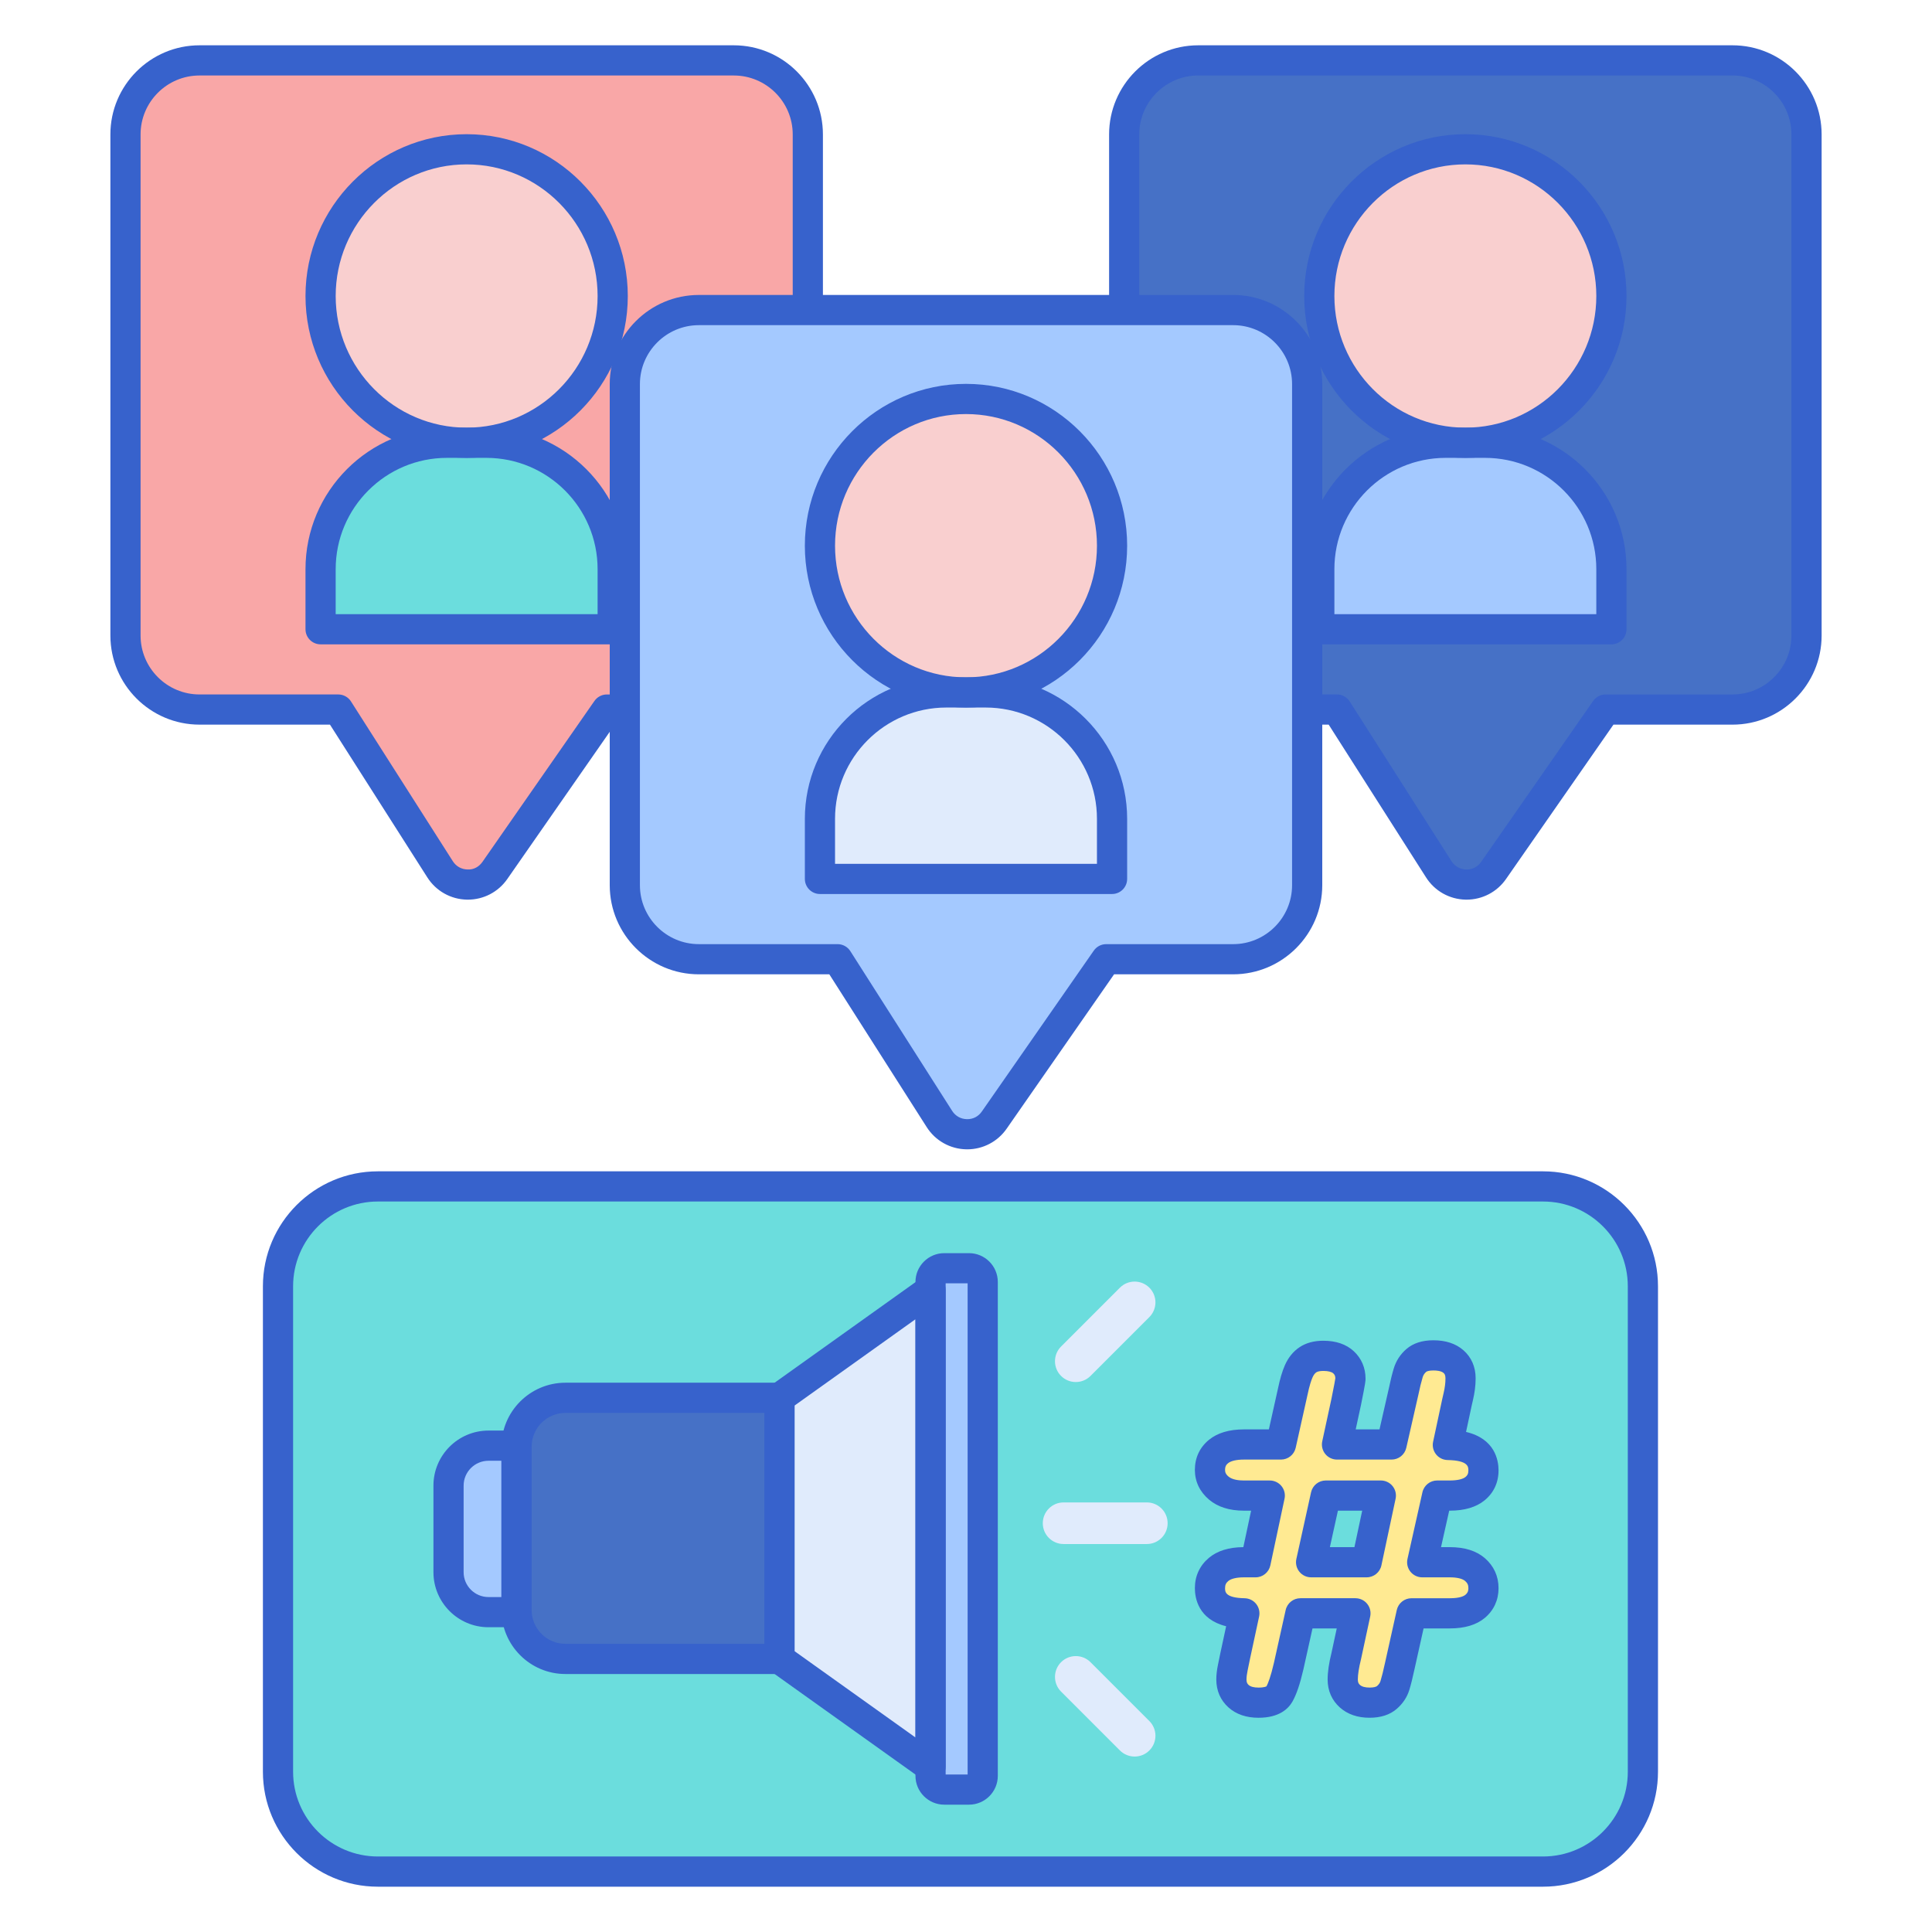 <svg id="Layer_1" enable-background="new 0 0 256 256" height="512" viewBox="0 0 256 256" width="512" xmlns="http://www.w3.org/2000/svg"><path d="m97.229 8.003h-70.792c-5.418 0-9.81 4.392-9.81 9.81v66.395c0 5.418 4.392 9.81 9.81 9.81h18.382l13.496 21.174c1.673 2.624 5.478 2.702 7.255.147l14.838-21.321h16.819c5.418 0 9.81-4.392 9.81-9.81v-66.395c.002-5.418-4.39-9.81-9.808-9.81z" fill="#f9a7a7"/><path d="m81.185 83.378h-38.705v-7.965c0-9.248 7.497-16.745 16.745-16.745h5.216c9.248 0 16.745 7.497 16.745 16.745v7.965z" fill="#6bdddd"/><ellipse cx="61.833" cy="39.225" fill="#f9cfcf" rx="19.353" ry="19.443"/><g fill="#3762cc"><path d="m81.186 85.378h-38.706c-1.104 0-2-.896-2-2v-7.965c0-10.336 8.408-18.744 18.744-18.744h5.216c10.336 0 18.745 8.408 18.745 18.744v7.965c.001 1.104-.895 2-1.999 2zm-36.706-4h34.705v-5.965c0-8.13-6.614-14.744-14.745-14.744h-5.216c-8.13 0-14.744 6.614-14.744 14.744z"/><path d="m61.833 60.669c-11.773 0-21.353-9.619-21.353-21.443s9.579-21.444 21.353-21.444 21.353 9.62 21.353 21.444-9.58 21.443-21.353 21.443zm0-38.888c-9.568 0-17.353 7.825-17.353 17.444 0 9.618 7.784 17.443 17.353 17.443s17.353-7.825 17.353-17.443c0-9.619-7.785-17.444-17.353-17.444z"/><path d="m61.994 119.209c-.044 0-.088-.001-.132-.002-2.131-.043-4.088-1.143-5.233-2.939l-12.906-20.25h-17.285c-6.513 0-11.811-5.298-11.811-11.81v-66.395c0-6.512 5.298-11.81 11.811-11.81h70.791c6.513 0 11.811 5.298 11.811 11.81v66.396c0 6.512-5.298 11.81-11.811 11.81h-15.775l-14.241 20.465c-1.193 1.712-3.137 2.725-5.219 2.725zm-35.556-109.206c-4.307 0-7.811 3.503-7.811 7.81v66.396c0 4.307 3.504 7.81 7.811 7.81h18.382c.684 0 1.319.349 1.687.925l13.496 21.175c.432.677 1.14 1.074 1.942 1.091.813.049 1.526-.353 1.985-1.011l14.838-21.322c.374-.537.987-.857 1.642-.857h16.819c4.307 0 7.811-3.503 7.811-7.81v-66.397c0-4.307-3.504-7.81-7.811-7.81z"/></g><path d="m229.563 8.003h-70.791c-5.418 0-9.81 4.392-9.81 9.81v66.395c0 5.418 4.392 9.81 9.81 9.81h18.382l13.496 21.174c1.673 2.624 5.478 2.702 7.255.147l14.838-21.321h16.819c5.418 0 9.81-4.392 9.81-9.81v-66.395c.001-5.418-4.391-9.81-9.809-9.81z" fill="#4671c6"/><path d="m213.52 83.378h-38.705v-7.965c0-9.248 7.497-16.745 16.745-16.745h5.216c9.248 0 16.745 7.497 16.745 16.745v7.965z" fill="#a4c9ff"/><ellipse cx="194.167" cy="39.225" fill="#f9cfcf" rx="19.353" ry="19.443"/><path d="m213.52 85.378h-38.705c-1.104 0-2-.896-2-2v-7.965c0-10.336 8.409-18.744 18.745-18.744h5.216c10.336 0 18.744 8.408 18.744 18.744v7.965c0 1.104-.896 2-2 2zm-36.706-4h34.705v-5.965c0-8.13-6.614-14.744-14.744-14.744h-5.216c-8.131 0-14.745 6.614-14.745 14.744z" fill="#3762cc"/><path d="m194.167 60.669c-11.773 0-21.353-9.619-21.353-21.443s9.579-21.444 21.353-21.444 21.353 9.62 21.353 21.444-9.58 21.443-21.353 21.443zm0-38.888c-9.568 0-17.353 7.825-17.353 17.444 0 9.618 7.784 17.443 17.353 17.443s17.353-7.825 17.353-17.443c0-9.619-7.785-17.444-17.353-17.444z" fill="#3762cc"/><path d="m194.328 119.209c-.044 0-.088-.001-.132-.002-2.131-.043-4.088-1.143-5.233-2.939l-12.906-20.25h-17.285c-6.513 0-11.811-5.298-11.811-11.81v-66.395c0-6.512 5.298-11.81 11.811-11.81h70.791c6.513 0 11.811 5.298 11.811 11.81v66.396c0 6.512-5.298 11.81-11.811 11.81h-15.774l-14.241 20.465c-1.194 1.712-3.138 2.725-5.22 2.725zm-35.557-109.206c-4.307 0-7.811 3.503-7.811 7.81v66.396c0 4.307 3.504 7.81 7.811 7.81h18.382c.684 0 1.319.349 1.687.925l13.496 21.175c.432.677 1.14 1.074 1.942 1.091.776.049 1.526-.353 1.985-1.011l14.838-21.322c.374-.537.987-.857 1.642-.857h16.819c4.307 0 7.811-3.503 7.811-7.81v-66.397c0-4.307-3.504-7.81-7.811-7.81z" fill="#3762cc"/><path d="m204.46 247.997h-154.39c-7.309 0-13.233-5.925-13.233-13.233v-64.323c0-7.309 5.925-13.233 13.233-13.233h154.39c7.309 0 13.233 5.925 13.233 13.233v64.323c0 7.308-5.925 13.233-13.233 13.233z" fill="#6bdddd"/><path d="m163.396 41.086h-70.792c-5.418 0-9.81 4.392-9.81 9.81v66.395c0 5.418 4.392 9.81 9.81 9.81h18.382l13.496 21.174c1.673 2.624 5.478 2.702 7.255.147l14.838-21.321h16.819c5.418 0 9.81-4.392 9.81-9.81v-66.395c.002-5.418-4.39-9.81-9.808-9.81z" fill="#a4c9ff"/><path d="m128.16 152.293c-.043 0-.087-.001-.13-.002-2.132-.043-4.088-1.142-5.234-2.939l-12.906-20.25h-17.286c-6.513 0-11.811-5.298-11.811-11.811v-66.395c0-6.513 5.298-11.811 11.811-11.811h70.791c6.513 0 11.811 5.298 11.811 11.811v66.395c0 6.513-5.298 11.811-11.811 11.811h-15.774l-14.241 20.464c-1.193 1.713-3.137 2.726-5.22 2.727zm-35.556-109.207c-4.307 0-7.811 3.504-7.811 7.811v66.395c0 4.307 3.504 7.811 7.811 7.811h18.382c.684 0 1.319.349 1.687.925l13.496 21.175c.432.677 1.14 1.074 1.942 1.091.826.021 1.526-.353 1.985-1.012l14.838-21.321c.374-.537.987-.857 1.642-.857h16.819c4.307 0 7.811-3.504 7.811-7.811v-66.397c0-4.307-3.504-7.811-7.811-7.811h-70.791z" fill="#3762cc"/><path d="m147.353 116.461h-38.705v-7.965c0-9.248 7.497-16.745 16.745-16.745h5.216c9.248 0 16.745 7.497 16.745 16.745v7.965z" fill="#e0ebfc"/><ellipse cx="128" cy="72.309" fill="#f9cfcf" rx="19.353" ry="19.443"/><path d="m147.353 118.461h-38.705c-1.104 0-2-.896-2-2v-7.964c0-10.336 8.409-18.745 18.745-18.745h5.215c10.336 0 18.745 8.409 18.745 18.745v7.964c0 1.104-.896 2-2 2zm-36.706-4h34.705v-5.964c0-8.131-6.614-14.745-14.745-14.745h-5.215c-8.131 0-14.745 6.614-14.745 14.745z" fill="#3762cc"/><path d="m128 93.752c-11.773 0-21.353-9.619-21.353-21.443s9.58-21.444 21.353-21.444 21.353 9.619 21.353 21.443-9.58 21.444-21.353 21.444zm0-38.887c-9.568 0-17.353 7.825-17.353 17.443s7.785 17.444 17.353 17.444 17.353-7.825 17.353-17.443-7.785-17.444-17.353-17.444z" fill="#3762cc"/><path d="m163.662 219.449 1.221-5.676c-3.037-.061-4.556-1.173-4.556-3.34 0-1.011.381-1.837 1.139-2.474.758-.638 1.876-.956 3.35-.956h1.552l1.881-8.833h-3.433c-1.43 0-2.537-.329-3.317-.987-.782-.658-1.173-1.462-1.173-2.414 0-1.011.381-1.825 1.139-2.443.758-.617 1.876-.926 3.35-.926h4.919l1.55-6.951c.243-1.173.512-2.094.808-2.763.298-.667.704-1.173 1.221-1.518.517-.344 1.194-.516 2.031-.516 1.166 0 2.056.283 2.673.849.615.568.925 1.296.925 2.186 0 .202-.188 1.225-.562 3.066l-1.221 5.646h7.229l1.584-6.951c.22-1.053.429-1.902.627-2.55.198-.647.556-1.193 1.073-1.638.516-.445 1.271-.669 2.261-.669 1.144 0 2.029.274 2.656.82s.941 1.285.941 2.215c0 .425-.028.84-.083 1.245s-.126.794-.215 1.169c-.088.375-.143.612-.165.713l-1.221 5.706c3.145.061 4.719 1.184 4.719 3.37 0 1.013-.374 1.82-1.121 2.428-.749.607-1.86.912-3.333.912h-1.683l-1.981 8.833h3.664c1.474 0 2.585.323 3.333.971.747.647 1.121 1.467 1.121 2.458s-.368 1.796-1.104 2.413c-.739.618-1.855.927-3.35.927h-5.083l-1.552 6.98c-.241 1.114-.456 1.973-.644 2.581-.186.607-.544 1.138-1.071 1.594-.529.454-1.287.682-2.279.682-1.099 0-1.969-.283-2.606-.851-.639-.566-.958-1.305-.958-2.215 0-.829.155-1.862.462-3.096l1.221-5.676h-7.294l-1.55 6.98c-.396 1.721-.808 2.96-1.238 3.719-.429.759-1.349 1.138-2.756 1.138-1.123 0-2.003-.283-2.641-.851-.637-.566-.956-1.305-.956-2.215 0-.465.06-.987.181-1.563.122-.573.227-1.084.315-1.529zm19.307-21.278h-7.294l-1.948 8.833h7.36z" fill="#ffea92"/><path d="m68.442 213.335v-21.638c0-.047.006-.092.007-.139h-3.722c-2.924 0-5.294 2.37-5.294 5.294v11.47c0 2.924 2.37 5.294 5.294 5.294h3.729c-.004-.093-.014-.186-.014-.281z" fill="#a4c9ff"/><path d="m68.456 215.617h-3.729c-4.021 0-7.294-3.272-7.294-7.294v-11.471c0-4.021 3.272-7.294 7.294-7.294h3.723c.538 0 1.053.217 1.429.601s.582.903.571 1.441c-.001.039-.007.143-.01.182l.015 21.753c.022.544-.178 1.074-.555 1.467-.379.393-.899.615-1.444.615zm1.985-2.282h.01zm-5.714-19.776c-1.816 0-3.294 1.478-3.294 3.294v11.471c0 1.816 1.478 3.294 3.294 3.294h1.715v-18.059z" fill="#3762cc"/><path d="m103.281 185.216v17.3 17.301l20.023 14.291v-31.592-31.592z" fill="#e0ebfc"/><path d="m128.397 237.128h-3.275c-1.004 0-1.819-.814-1.819-1.819v-65.442c0-1.004.814-1.819 1.819-1.819h3.275c1.004 0 1.819.814 1.819 1.819v65.442c0 1.004-.814 1.819-1.819 1.819z" fill="#a4c9ff"/><path d="m123.304 236.108c-.409 0-.816-.125-1.162-.372l-20.022-14.292c-.525-.375-.838-.981-.838-1.628v-34.601c0-.646.313-1.253.838-1.628l20.022-14.292c.611-.435 1.413-.492 2.077-.15.666.343 1.085 1.029 1.085 1.778v63.185c0 .749-.419 1.436-1.085 1.778-.288.149-.603.222-.915.222zm-18.023-17.321 16.022 11.437v-55.415l-16.022 11.437z" fill="#3762cc"/><path d="m128.397 239.128h-3.274c-2.106 0-3.819-1.713-3.819-3.819v-65.442c0-2.105 1.713-3.818 3.819-3.818h3.274c2.105 0 3.818 1.713 3.818 3.818v65.442c.001 2.106-1.712 3.819-3.818 3.819zm-3.093-4h2.912v-65.08h-2.912z" fill="#3762cc"/><path d="m103.281 219.817v-17.3-17.3h-28.358c-3.58 0-6.482 2.902-6.482 6.482v21.638c0 3.58 2.902 6.482 6.482 6.482z" fill="#4671c6"/><path d="m103.281 221.816h-28.357c-4.677 0-8.481-3.805-8.481-8.481v-21.638c0-4.677 3.805-8.481 8.481-8.481h28.357c1.104 0 2 .896 2 2v34.601c0 1.104-.895 1.999-2 1.999zm-28.357-34.6c-2.471 0-4.481 2.011-4.481 4.481v21.638c0 2.471 2.011 4.481 4.481 4.481h26.357v-30.601h-26.357z" fill="#3762cc"/><path d="m151.96 204.592h-11.028c-1.523 0-2.757-1.234-2.757-2.757 0-1.523 1.234-2.757 2.757-2.757h11.028c1.523 0 2.757 1.234 2.757 2.757 0 1.523-1.234 2.757-2.757 2.757z" fill="#e0ebfc"/><path d="m152.295 174.522-7.798 7.798c-1.077 1.077-2.822 1.077-3.899 0-1.077-1.077-1.077-2.822 0-3.899l7.798-7.798c1.077-1.077 2.822-1.077 3.899 0 1.077 1.077 1.077 2.822 0 3.899z" fill="#e0ebfc"/><path d="m140.598 224.147 7.798 7.798c1.077 1.077 2.822 1.077 3.899 0 1.077-1.077 1.077-2.822 0-3.899l-7.798-7.798c-1.077-1.077-2.822-1.077-3.899 0-1.077 1.077-1.077 2.823 0 3.899z" fill="#e0ebfc"/><path d="m204.46 249.997h-154.39c-8.399 0-15.233-6.834-15.233-15.233v-64.324c0-8.399 6.834-15.233 15.233-15.233h154.39c8.399 0 15.233 6.834 15.233 15.233v64.323c0 8.4-6.834 15.234-15.233 15.234zm-154.39-90.79c-6.194 0-11.233 5.039-11.233 11.233v64.323c0 6.194 5.039 11.233 11.233 11.233h154.39c6.194 0 11.233-5.039 11.233-11.233v-64.323c0-6.194-5.039-11.233-11.233-11.233z" fill="#3762cc"/><path d="m181.483 227.611c-1.6 0-2.924-.456-3.936-1.356-1.064-.944-1.629-2.228-1.629-3.709 0-.999.171-2.17.522-3.58l.686-3.192h-3.214l-1.202 5.414c-.447 1.943-.921 3.336-1.45 4.271-.555.981-1.785 2.153-4.496 2.153-1.622 0-2.958-.456-3.97-1.355-1.065-.947-1.628-2.23-1.628-3.71 0-.605.075-1.27.224-1.975.12-.57.223-1.071.31-1.51.002-.011.004-.022.007-.033l.763-3.544c-3.689-.912-4.143-3.727-4.143-5.05 0-1.604.642-2.989 1.854-4.007 1.11-.934 2.648-1.413 4.568-1.424l1.029-4.833h-.963c-1.908 0-3.457-.49-4.604-1.457-1.233-1.038-1.885-2.402-1.885-3.943 0-1.612.648-2.994 1.876-3.994 1.125-.913 2.676-1.375 4.613-1.375h3.316l1.201-5.387c.267-1.292.573-2.328.931-3.136.456-1.022 1.108-1.818 1.942-2.374.849-.564 1.904-.851 3.139-.851 1.678 0 3.032.463 4.026 1.377 1.028.947 1.571 2.212 1.571 3.658 0 .248 0 .505-.602 3.464l-.702 3.248h3.154l1.229-5.396c.22-1.056.445-1.974.664-2.69.308-1.009.873-1.873 1.68-2.568.886-.765 2.086-1.153 3.566-1.153 1.635 0 2.971.441 3.97 1.311 1.065.928 1.628 2.215 1.628 3.724 0 .507-.034 1.016-.101 1.513-.063.471-.148.93-.251 1.363-.082.35-.134.573-.154.669l-.763 3.565c3.835.9 4.305 3.756 4.305 5.094 0 1.614-.643 2.99-1.859 3.979-1.113.902-2.658 1.359-4.596 1.359h-.082l-1.084 4.833h1.166c1.962 0 3.524.491 4.643 1.46 1.187 1.027 1.813 2.4 1.813 3.971 0 1.585-.63 2.949-1.821 3.946-1.104.924-2.663 1.393-4.634 1.393h-3.479l-1.204 5.414c-.252 1.164-.477 2.063-.685 2.737-.296.965-.86 1.813-1.674 2.517-.901.777-2.107 1.169-3.585 1.169zm-9.174-15.838h7.294c.604 0 1.176.273 1.556.743s.526 1.087.399 1.678l-1.221 5.676c-.282 1.137-.418 2.017-.418 2.676 0 .388.109.563.285.719.26.23.689.347 1.279.347.549 0 .863-.103.976-.199.239-.207.388-.419.463-.664.173-.559.374-1.371.601-2.417l1.555-6.991c.203-.915 1.015-1.566 1.952-1.566h5.083c1.32 0 1.861-.288 2.066-.46.233-.195.389-.42.389-.879 0-.413-.121-.679-.431-.947-.359-.312-1.079-.483-2.024-.483h-3.664c-.607 0-1.182-.276-1.562-.75-.379-.475-.522-1.095-.39-1.688l1.981-8.833c.204-.913 1.016-1.563 1.951-1.563h1.683c.968 0 1.705-.165 2.074-.465.234-.19.381-.403.381-.874 0-.46 0-1.317-2.757-1.37-.598-.012-1.158-.289-1.529-.758-.371-.468-.514-1.076-.389-1.66l1.221-5.707c.022-.105.08-.356.173-.751.075-.317.135-.642.18-.979.044-.32.065-.649.065-.979 0-.447-.132-.6-.255-.706-.311-.271-.901-.328-1.343-.328-.587 0-.875.114-.953.182-.232.2-.381.425-.467.708-.184.602-.38 1.399-.582 2.374l-1.592 6.988c-.208.91-1.017 1.556-1.95 1.556h-7.229c-.604 0-1.177-.273-1.557-.744s-.526-1.088-.398-1.679l1.221-5.646c.395-1.939.491-2.536.516-2.712-.013-.333-.117-.496-.278-.645-.225-.207-.693-.321-1.318-.321-.413 0-.75.065-.922.181-.196.131-.361.35-.504.668-.16.363-.411 1.072-.675 2.352l-1.558 6.982c-.204.914-1.016 1.564-1.952 1.564h-4.919c-.967 0-1.709.17-2.089.479-.246.2-.4.421-.4.891 0 .298.078.562.462.885.506.426 1.382.516 2.027.516h3.434c.604 0 1.175.272 1.555.741.38.47.527 1.085.401 1.676l-1.881 8.833c-.196.923-1.012 1.583-1.956 1.583h-1.553c-.956 0-1.689.173-2.063.487-.308.258-.427.521-.427.943 0 .481 0 1.287 2.597 1.339.597.013 1.157.29 1.528.759s.513 1.078.387 1.662l-1.218 5.659c-.089.449-.194.963-.316 1.543-.091.433-.138.82-.138 1.149 0 .389.109.563.285.721.258.229.699.345 1.313.345.808 0 1.051-.168 1.054-.17.19-.357.554-1.236.991-3.137l1.547-6.965c.204-.917 1.015-1.569 1.953-1.569zm8.779-2.769h-7.36c-.606 0-1.18-.274-1.559-.747-.38-.473-.525-1.092-.395-1.684l1.947-8.833c.202-.917 1.015-1.569 1.953-1.569h7.294c.604 0 1.175.272 1.555.741.38.47.527 1.085.401 1.676l-1.881 8.833c-.195.923-1.011 1.583-1.955 1.583zm-4.871-4h3.252l1.029-4.833h-3.216z" fill="#3762cc"/></svg>